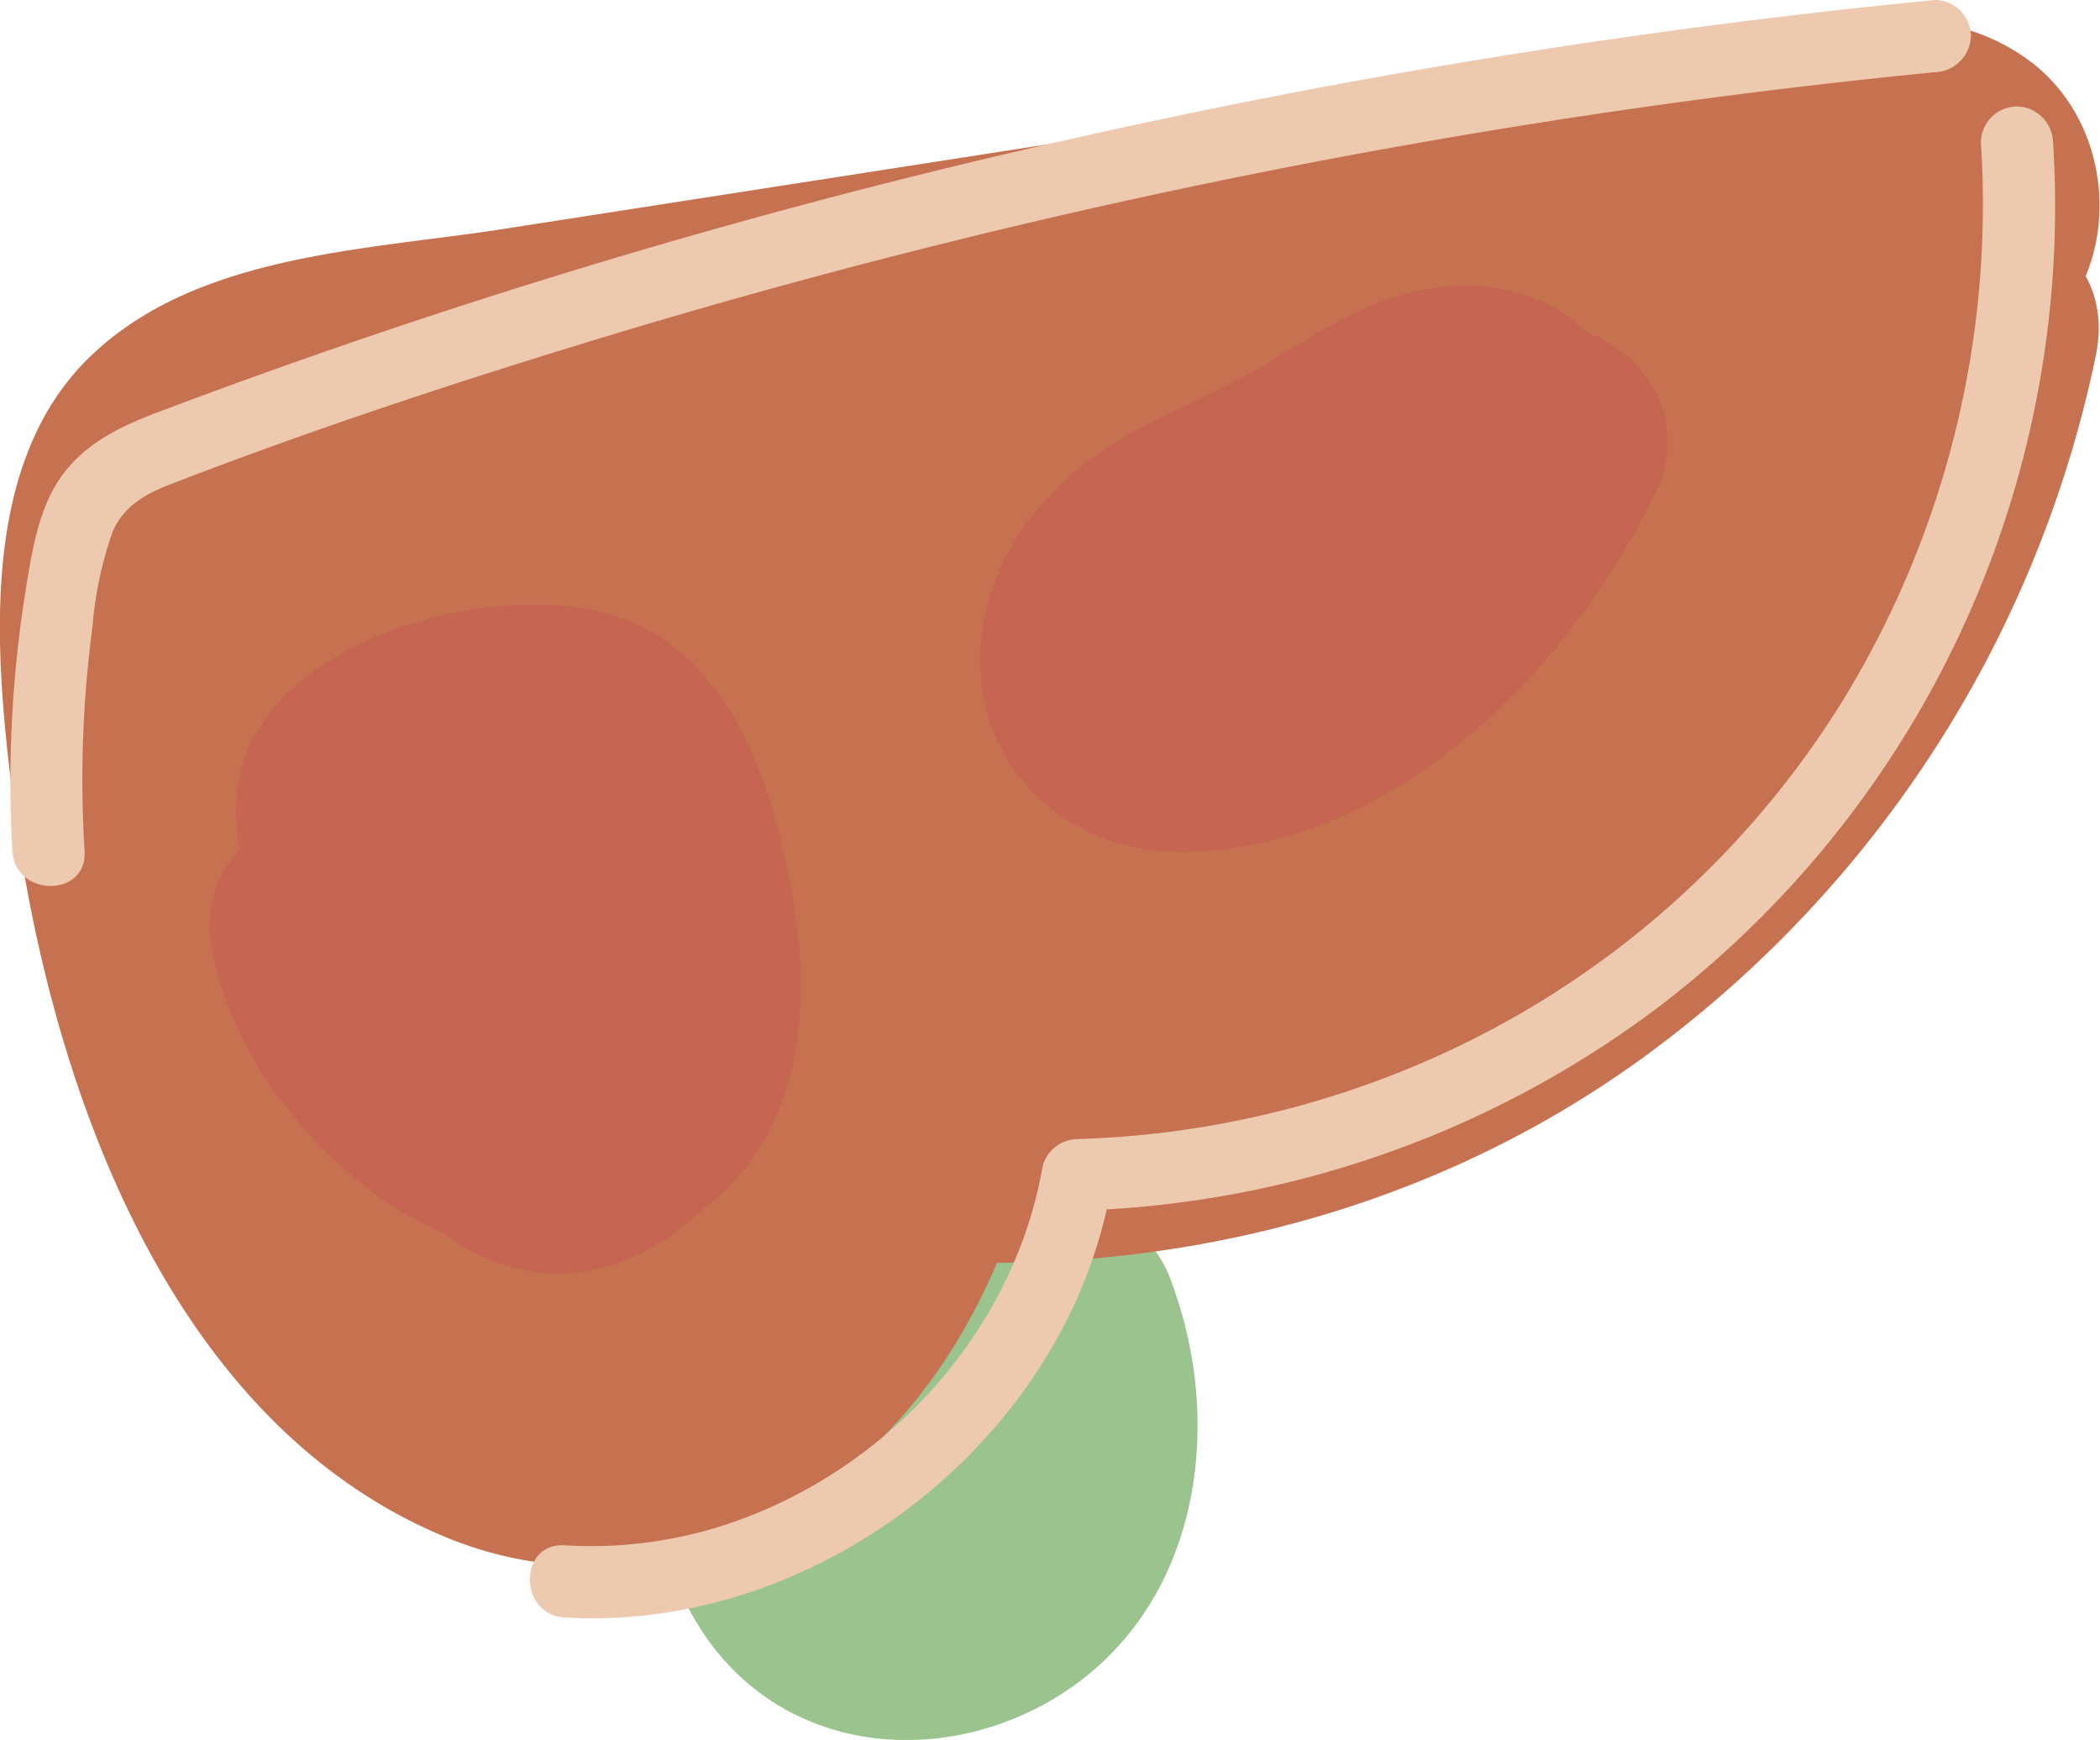 <svg xmlns="http://www.w3.org/2000/svg" viewBox="0 0 145.44 120.48"><defs><style>.cls-1{opacity:0.63;}.cls-2{fill:#5fa04c;}.cls-3{fill:#c6714f;}.cls-4{fill:#c66552;}.cls-5{fill:#edc9af;}</style></defs><g id="Layer_2" data-name="Layer 2"><g id="Capa_2" data-name="Capa 2"><g class="cls-1"><path class="cls-2" d="M71.57,98.34l2.41.13L66.75,93c1.11,3.05,2,6.71.4,9.76-.83,1.55-3.05,3.44-5,2.74-1.68-.59-1.91-2.93-1.46-4.42.83-2.7,3.92-4.23,6.57-4.48l-6.48-3.71c.94,2,2.46,5.17,1.72,7.4a7.28,7.28,0,0,1-.41,1.11c-.86,1.77-1.49-.08-.72.65,1.14,1.1,1-2,1.28-2.77a18.06,18.06,0,0,1,1-2.15c.11-.24-.68.08-1.2-.41,7.05,6.58,17.68-4,10.6-10.61C57.46,71.49,38.36,99.61,51.45,112.86c5.95,6,15.79,4.75,21.37-1.14,7.09-7.47,4.91-18.08.89-26.44a7.26,7.26,0,0,0-6.47-3.72c-9,.86-17.49,5.46-20.67,14.4-2.81,7.9,0,17.7,7.33,22.12s17.08,2.45,22.95-3.47C83.45,108,84.32,97.46,81.21,89A7.82,7.82,0,0,0,74,83.47l-2.41-.13c-9.64-.54-9.61,14.47,0,15Z"/></g></g><g id="Capa_3" data-name="Capa 3"><path class="cls-3" d="M122.19,12.55a377.61,377.61,0,0,0-58.94,4.52Q48.18,19.41,33.34,23c-8.18,2-18.72,3.42-21.24,13-1.1,4.19-.62,8.89-.66,13.18l-.13,15.34c-.07,8.43-1.4,18.28,3.32,25.79,9.9,15.73,30.64,11.14,42.36.54,13.46-12.17,18.52-32,13.77-49.33-1.85-6.75-13.09-7.53-14.46,0-1.62,8.84,2.59,16.86,10.59,21,7.79,4,17,2.7,24.6-.93,15.2-7.24,22.06-24.4,37-31.62,8-3.89,2.12-15.32-5.78-13.71L64.85,28C49,31.24,29.25,32.49,22,49.51c-5,11.83-2.5,31.05,11.1,36.34,7.59,3,14.43-1.58,17.27-8.63,3.16-7.85,2.09-17.22,2.23-25.5l-14.73,2a25,25,0,0,0,1.29,3.39l.34,1.51,5.93.45c.49-.47.51-2.82.81-3.55a11.82,11.82,0,0,1,6.45-6.34c4-1.51,8.64-.15,12.66.43a42.24,42.24,0,0,0,15.37-.24c9.52-2,18.24-7.54,26.74-12.06l28.46-15.14-11.29-6.47C124,29.1,113.64,41,104.51,50c-8.67,8.52-21.81,16-33.43,8.43-3.78-2.46-10.2-.2-11,4.49C58.29,73,54.86,95,40.06,93.5c-13.47-1.34-20-19.93-22.68-30.84a71.4,71.4,0,0,1-2-22.93c.55-6.33,6.45-6.71,11.79-7.59,17.2-2.81,34.45-5.35,51.67-8L108,19.56l14.63-2.27c2.24-.35,4.52-.87,6.78-1a11.73,11.73,0,0,0,1.89,0c.67.16.63-.07-.14-.7-1.5-1.47-.81-3,2.05-4.64-9.34,2.41-5.38,16.88,4,14.46,9.83-2.54,10.88-16.23,2.82-21.57C135.82,1,130.83,1,126,1.7c-6.34.9-12.67,2-19,2.94L34.83,15.86c-9.41,1.46-21,1.73-28.35,8.61-8,7.41-6.83,20.62-5.63,30.45C3.23,74.27,11.34,98.46,31,106.49c10.44,4.25,21.76,1.26,29.68-6.52,9-8.78,11.73-21.21,13.81-33.11l-11,4.49c16.3,10.61,36,3.38,49.25-8.56s26.05-28.58,26.88-47.1c.27-5.93-6.5-9-11.28-6.48-13.9,7.39-27.64,15.23-41.78,22.14a32.75,32.75,0,0,1-20.74,3.23c-7-1-13.63-1.68-20.19,1.36C35.56,40.62,26.22,55,32.13,66.11a11.31,11.31,0,0,0,16.43,4c7.1-4.71,6.67-13.31,3.78-20.33-3-7.42-14.57-7.08-14.73,2-.1,5.81.77,12.55-.59,18.22a17,17,0,0,1-1,2.71c-.22-.33,2.34-.46,2.32-1,0-.7-2.49-3.28-2.86-4.23a14.73,14.73,0,0,1,9-19.6c6-2.08,12.44-2.94,18.61-4.19l21.22-4.32L126.7,30.7,120.92,17C110.2,22.17,103.46,31.81,95.37,40.1c-3.89,4-8.54,8-14.06,9.4-2.5.64-11.42.75-10.55-4H56.3c3.77,13.74-1.32,30.19-14,37.7-4.61,2.74-12.87,4.48-15.5-1.87-1.34-3.24-.61-7.64-.58-11.07l.13-15.34.07-7.66c0-1.77-.7-5.61.08-7.18-.57,1.15,0,.29,1.56-.19,2.41-.76,4.92-1.31,7.38-1.93q13.88-3.45,28-5.8a352.07,352.07,0,0,1,58.72-4.59c9.65,0,9.66-15,0-15Z"/><path class="cls-3" d="M126.27,26.91c.92,2.73.54,5.94-1.46,7.42-3.24,2.41-4.89,6.49-2.69,10.26,1.87,3.2,7,5.12,10.26,2.69,7.55-5.62,11.48-15.14,8.35-24.36a7.68,7.68,0,0,0-9.23-5.24c-3.73,1-6.54,5.38-5.23,9.23Z"/><path class="cls-3" d="M129.1,49.88a75.9,75.9,0,0,0,16.05-25.21l-14.46-4C124,53,93.94,76.9,60.39,72.12c-4-.58-8,1-9.22,5.23-1,3.51,1.23,8.66,5.24,9.23,20.34,2.9,41.33-1.42,58-13.8a80.25,80.25,0,0,0,30.73-48.11c2-9.62-10.94-12.86-14.46-4a57.31,57.31,0,0,1-12.19,18.6c-6.71,6.94,3.88,17.56,10.6,10.6Z"/><path class="cls-4" d="M35.69,62.38c9.65,0,9.67-15,0-15s-9.67,15,0,15Z"/><path class="cls-4" d="M33.09,61.75c4,3.39,9.53,4.71,14,1.32L36.87,60.38a19.47,19.47,0,0,1,1.27,11.71c-.24,1.22-.33.88.59.83-1.21.07-2.6-3.1-3-3.84C34.18,66.29,32.41,63,33,59.68c.22-1.21.79-1.23.47-.57-4.16,8.66,8.77,16.28,12.95,7.57C51.6,55.93,44.77,42.74,32,43.93,18.78,45.15,15.78,60,19.85,70.37c3.82,9.76,13.74,23,25.8,15.71,11.06-6.7,8.59-23.45,4.17-33.27-1.54-3.41-7.26-4.94-10.26-2.69l4.14,1c-7.31-6.23-18,4.33-10.61,10.61Z"/><path class="cls-4" d="M101.75,26.46c-2.19,4.6-4.61,8.74-8.55,12.07A27.47,27.47,0,0,1,88,41.93c-1,.52-5.83,1.53-6.27,2.1-.84-.1-.72.22.36.95.6,1.16.91,1.3.92.43.18,0,.43-.92.7-1.07,2.19-1.24,4.3-2.41,6.58-3.5A73,73,0,0,0,97,37.08a27.26,27.26,0,0,1,2.59-1.55,4.26,4.26,0,0,1,1.57-.65q2.76-.52-2.53-2l-1-3.79c-.21,3.13-5.18,7.61-7.38,9.43A27.84,27.84,0,0,1,79,44c-9.35,2.35-5.39,16.82,4,14.46,12.1-3.05,26.18-13.06,29.21-26C114.4,23.28,106,18.2,97.85,20.22c-3.55.88-6.65,2.83-9.72,4.72-2.89,1.78-5.95,3.08-9,4.62-6.28,3.22-11.29,9-11.24,16.35C68,53.74,74.42,59.1,82,59c14.56-.16,26.89-12.79,32.7-25,4.14-8.67-8.79-16.29-13-7.57Z"/><path class="cls-3" d="M50.74,51.12A29.17,29.17,0,0,1,54.26,70H68.72q-2.34-6.89-4.37-13.87c-2.68-9.26-17.16-5.32-14.46,4q2,7,4.37,13.87c2.15,6.33,13.17,7.9,14.46,0a45.9,45.9,0,0,0-5-30.39C59,35.1,46.05,42.66,50.74,51.12Z"/><path class="cls-3" d="M29.17,29.83A36.68,36.68,0,0,0,16.4,37.45a7.55,7.55,0,0,0,0,10.6,7.67,7.67,0,0,0,10.61,0c.25-.23,2.29-1.84.86-.8.66-.48,1.34-.94,2.05-1.37s1.45-.78,2.17-1.17.75-.35-.09,0c.38-.15.77-.3,1.15-.43,3.69-1.32,6.55-5.17,5.24-9.23-1.17-3.63-5.27-6.65-9.22-5.23Z"/><path class="cls-4" d="M31.27,72.22c-.73-.74-.88-.56-.44.55v-4L32,67l5.3-2.2-.83-.1,3.79,1A36.8,36.8,0,0,1,35,61.19c-1-1-1.89-2.39-2.92-3.32l-.71-1.2c-1.78,2.16-2.06,2.84-.85,2.06,2-.08,4.93-2.83,7.08-1.75,1,.51,1.88,4.6,2.32,6.52.77,3.39,2.17,9.88-3.26,8C32.21,70,29.89,66,29.11,61.57c-1.68-9.49-16.14-5.46-14.46,4C17.09,79.38,35,93.8,48.44,83.92c7.36-5.4,7.86-14.55,6.28-22.8-1.43-7.42-4.49-16.38-12.63-18.61C35.2,40.62,25.2,43,20,47.9c-6.77,6.41-2.94,15.66,2.2,21.58,4.17,4.81,11.89,13.23,18.9,9.29,7.87-4.44,4-15.76-2.27-19.5-8.32-5-15.87,8-7.57,12.95Z"/><path class="cls-5" d="M137.19,9.87a65.63,65.63,0,0,1-9.79,39A63.85,63.85,0,0,1,96.78,74.3a65.23,65.23,0,0,1-22.15,4.57,2.54,2.54,0,0,0-2.41,1.84c-2.06,11.92-11.43,21.82-23,25.18A29.89,29.89,0,0,1,39.11,107c-3.22-.19-3.21,4.81,0,5,13.76.82,27.32-7.26,34-19.15A33.6,33.6,0,0,0,77,82l-2.41,1.83a70.15,70.15,0,0,0,40.25-14.08A69.67,69.67,0,0,0,142.19,9.87a2.56,2.56,0,0,0-2.5-2.5,2.52,2.52,0,0,0-2.5,2.5Z"/><path class="cls-5" d="M134,0A489.35,489.35,0,0,0,71.25,10.29,470.81,470.81,0,0,0,10.86,28.57c-2.61,1-5,2.14-6.67,4.5-1.46,2.13-1.92,4.79-2.33,7.28a83.86,83.86,0,0,0-1,18.59c.19,3.2,5.19,3.22,5,0a80.37,80.37,0,0,1,.55-15.58,25.77,25.77,0,0,1,1.4-6.56c.76-1.76,2.28-2.6,4-3.27,9.45-3.65,19.09-6.85,28.78-9.81A480.81,480.81,0,0,1,100,9.59Q116.89,6.68,134,5a2.57,2.57,0,0,0,2.5-2.5A2.51,2.51,0,0,0,134,0Z"/></g></g></svg>